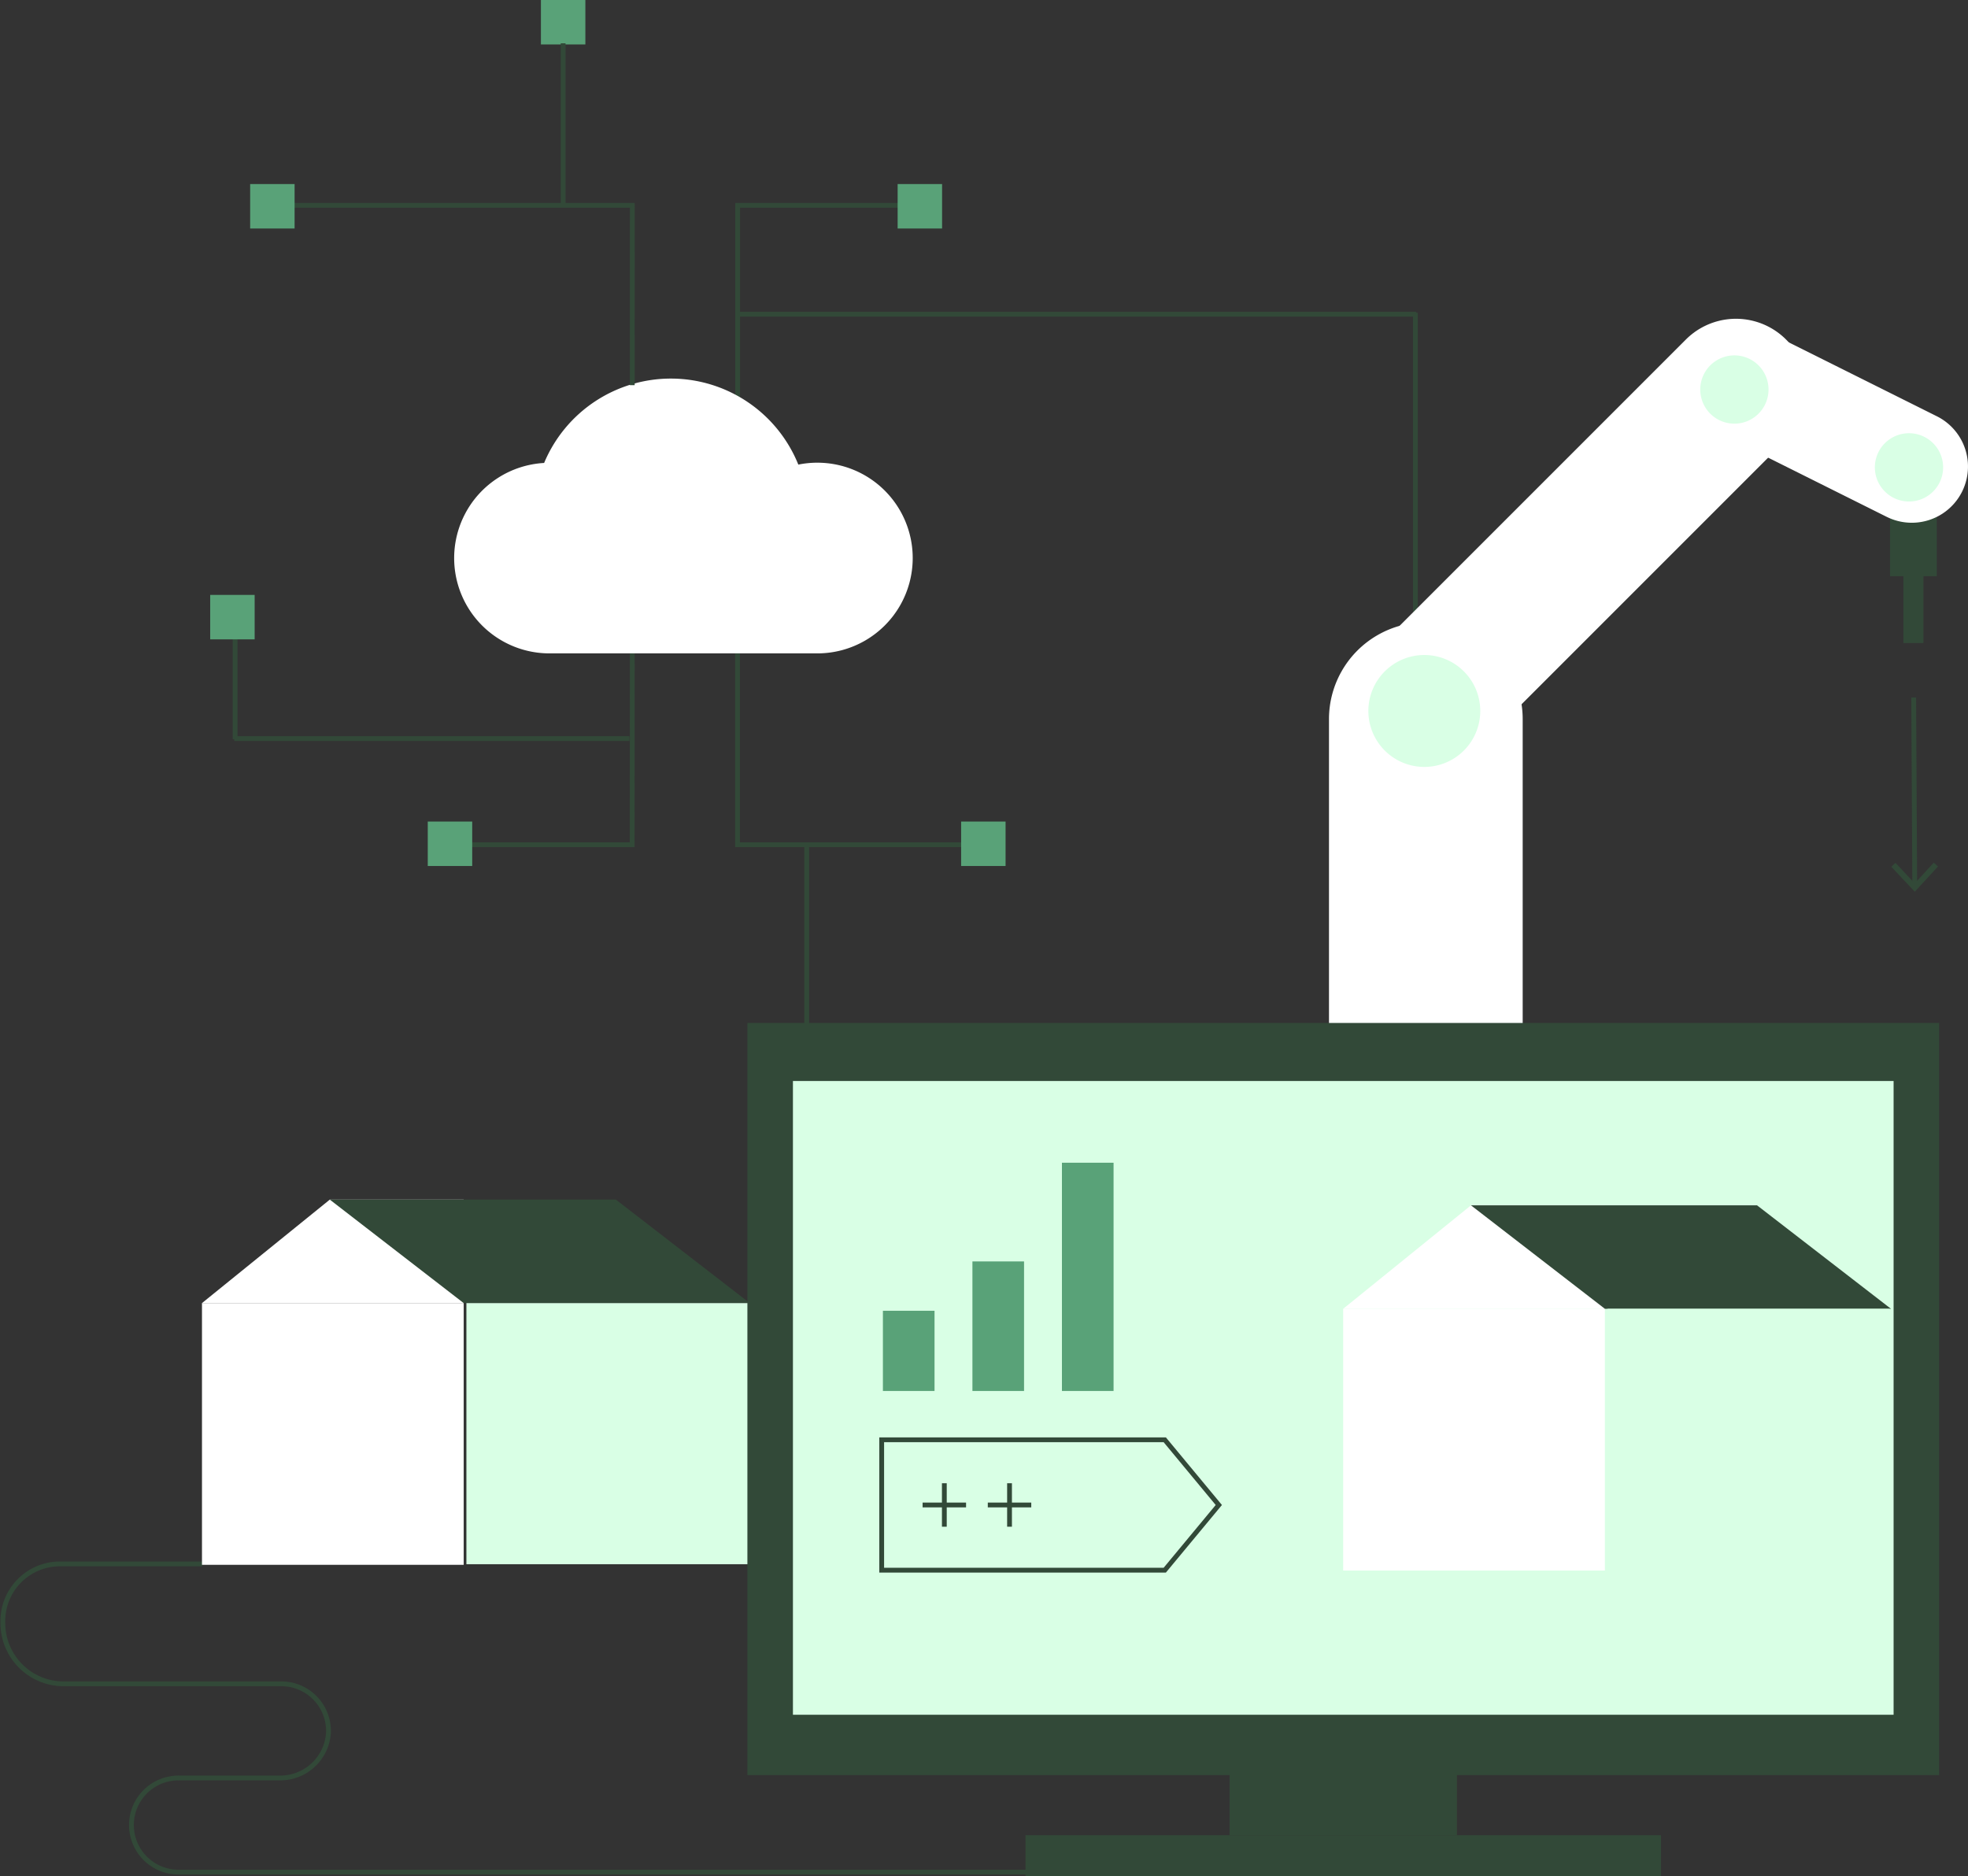 <?xml version="1.0" encoding="UTF-8"?>
<svg xmlns="http://www.w3.org/2000/svg" xmlns:xlink="http://www.w3.org/1999/xlink" id="Gruppe_1117" data-name="Gruppe 1117" width="410" height="390.815" viewBox="0 0 410 390.815">
  <rect x="0" y="0" width="410" height="390.815" fill="#333333" stroke="none"/>
  <defs>
    <clipPath id="clip-path">
      <rect id="Rechteck_1048" data-name="Rechteck 1048" width="410" height="390.815" fill="none"></rect>
    </clipPath>
  </defs>
  <path id="Pfad_1236" data-name="Pfad 1236" d="M129.278,75.957V35.982H162.89" transform="translate(24.401 6.792)" fill="none" stroke="#324938" stroke-width="1"></path>
  <rect id="Rechteck_1027" data-name="Rechteck 1027" width="9.26" height="9.26" transform="translate(187.007 38.343)" fill="#59a278"></rect>
  <rect id="Rechteck_1028" data-name="Rechteck 1028" width="9.26" height="9.26" transform="translate(112.691 0)" fill="#59a278"></rect>
  <line id="Linie_284" data-name="Linie 284" y2="33.753" transform="translate(117.321 9.02)" fill="none" stroke="#324938" stroke-width="1"></line>
  <path id="Pfad_1237" data-name="Pfad 1237" d="M116.151,114.5l-.021,39.866H82.518" transform="translate(15.575 21.612)" fill="none" stroke="#324938" stroke-width="1"></path>
  <path id="Pfad_1238" data-name="Pfad 1238" d="M129.255,114.407v39.975H176.1" transform="translate(24.397 21.594)" fill="none" stroke="#324938" stroke-width="1"></path>
  <rect id="Rechteck_1029" data-name="Rechteck 1029" width="9.26" height="9.26" transform="translate(200.235 171.147)" fill="#59a278"></rect>
  <rect id="Rechteck_1030" data-name="Rechteck 1030" width="9.26" height="9.26" transform="translate(89.117 171.147)" fill="#59a278"></rect>
  <rect id="Rechteck_1031" data-name="Rechteck 1031" width="9.26" height="9.26" transform="translate(163.433 221.379)" fill="#59a278"></rect>
  <line id="Linie_285" data-name="Linie 285" y1="45.641" transform="translate(168.063 175.977)" fill="none" stroke="#324938" stroke-width="1"></line>
  <line id="Linie_286" data-name="Linie 286" x2="141.76" transform="translate(153.275 65.462)" fill="none" stroke="#324938" stroke-width="1"></line>
  <line id="Linie_287" data-name="Linie 287" x1="82.322" transform="translate(48.808 153.86)" fill="none" stroke="#324938" stroke-width="1"></line>
  <line id="Linie_288" data-name="Linie 288" y2="21.866" transform="translate(48.983 132.138)" fill="none" stroke="#324938" stroke-width="1"></line>
  <rect id="Rechteck_1032" data-name="Rechteck 1032" width="9.26" height="9.26" transform="translate(290.238 146.209)" fill="#59a278"></rect>
  <line id="Linie_289" data-name="Linie 289" y1="81.303" transform="translate(294.868 65.144)" fill="none" stroke="#324938" stroke-width="1"></line>
  <g id="Gruppe_1116" data-name="Gruppe 1116" transform="translate(0 0)">
    <g id="Gruppe_1115" data-name="Gruppe 1115" clip-path="url(#clip-path)">
      <path id="Pfad_1239" data-name="Pfad 1239" d="M155.264,83.865a19.93,19.93,0,0,0-3.968.4,28.627,28.627,0,0,0-52.959-.342,19.85,19.85,0,0,0,1.114,39.669h55.813a19.862,19.862,0,0,0,0-39.724" transform="translate(15.022 12.522)" fill="#fff"></path>
      <path id="Pfad_1240" data-name="Pfad 1240" d="M122.022,73.449l.007-37.467H51.413" transform="translate(9.704 6.792)" fill="none" stroke="#324938" stroke-width="1"></path>
      <rect id="Rechteck_1033" data-name="Rechteck 1033" width="9.26" height="9.26" transform="translate(52.114 38.343)" fill="#59a278"></rect>
      <rect id="Rechteck_1034" data-name="Rechteck 1034" width="9.26" height="9.26" transform="translate(43.792 123.933)" fill="#59a278"></rect>
      <rect id="Rechteck_1035" data-name="Rechteck 1035" width="4.175" height="27.831" transform="translate(396.542 106.122)" fill="#324938"></rect>
      <rect id="Rechteck_1036" data-name="Rechteck 1036" width="9.741" height="13.916" transform="translate(393.76 106.122)" fill="#324938"></rect>
      <path id="Pfad_1241" data-name="Pfad 1241" d="M337.595,97.048,300.361,78.461a11.7,11.7,0,0,1,10.455-20.945L348.05,76.1a11.7,11.7,0,0,1-10.455,20.945" transform="translate(55.47 10.623)" fill="#fff"></path>
      <path id="Pfad_1242" data-name="Pfad 1242" d="M329.325,79.856a7.112,7.112,0,1,0,9.54-3.187,7.111,7.111,0,0,0-9.54,3.187" transform="translate(62.019 14.33)" fill="#d9ffe5"></path>
      <path id="Pfad_1243" data-name="Pfad 1243" d="M237.49,129.112l69-69a14.76,14.76,0,0,1,20.873,20.873l-69,69Z" transform="translate(44.826 10.53)" fill="#fff"></path>
      <path id="Pfad_1244" data-name="Pfad 1244" d="M232.91,199.646V129.219a20.177,20.177,0,0,1,40.354,0v70.428Z" transform="translate(43.962 20.582)" fill="#fff"></path>
      <path id="Pfad_1245" data-name="Pfad 1245" d="M259.711,118.2a11.657,11.657,0,1,0,0,16.486,11.658,11.658,0,0,0,0-16.486" transform="translate(45.264 21.666)" fill="#d9ffe5"></path>
      <path id="Pfad_1246" data-name="Pfad 1246" d="M298.725,66.215a7.112,7.112,0,1,0,9.54-3.187,7.111,7.111,0,0,0-9.54,3.187" transform="translate(56.243 11.755)" fill="#d9ffe5"></path>
      <line id="Linie_290" data-name="Linie 290" x1="0.222" y1="39.176" transform="translate(398.684 145.302)" fill="none" stroke="#324938" stroke-width="1"></line>
      <path id="Pfad_1247" data-name="Pfad 1247" d="M341.183,151.978l-.875-.806-3.966,4.316-4.016-4.271-.867.815,4.892,5.2Z" transform="translate(62.563 28.534)" fill="#324938"></path>
      <path id="Pfad_1248" data-name="Pfad 1248" d="M36.949,318.66h21.2a10.061,10.061,0,0,0,10.171-9.2,9.806,9.806,0,0,0-9.787-10.411H13.165A12.665,12.665,0,0,1,.5,286.384v-.414a11.9,11.9,0,0,1,11.9-11.905H42.077" transform="translate(0.094 51.73)" fill="none" stroke="#324938" stroke-width="1"></path>
      <path id="Pfad_1249" data-name="Pfad 1249" d="M32.841,311.579a9.805,9.805,0,1,0,0,19.611H211.8" transform="translate(4.348 58.811)" fill="none" stroke="#324938" stroke-width="1"></path>
      <rect id="Rechteck_1037" data-name="Rechteck 1037" width="54.524" height="54.524" transform="translate(42.079 271.461)" fill="#fff"></rect>
      <path id="Pfad_1250" data-name="Pfad 1250" d="M89.922,231.781H35.4l26.628-21.556h27.9Z" transform="translate(6.681 39.68)" fill="#fff"></path>
      <path id="Pfad_1251" data-name="Pfad 1251" d="M145.29,231.781h-59.6L57.8,210.226h59.6Z" transform="translate(10.909 39.68)" fill="#324938"></path>
      <rect id="Rechteck_1038" data-name="Rechteck 1038" width="58.792" height="54.395" transform="translate(97.167 271.468)" fill="#d9ffe5"></rect>
      <rect id="Rechteck_1039" data-name="Rechteck 1039" width="248.275" height="156.689" transform="translate(155.708 213.104)" fill="#324938"></rect>
      <rect id="Rechteck_1040" data-name="Rechteck 1040" width="229.304" height="132.024" transform="translate(165.195 225.197)" fill="#d9ffe5"></rect>
      <rect id="Rechteck_1041" data-name="Rechteck 1041" width="47.372" height="13.362" transform="translate(256.16 368.951)" fill="#324938"></rect>
      <rect id="Rechteck_1042" data-name="Rechteck 1042" width="132.397" height="8.502" transform="translate(213.647 382.313)" fill="#324938"></rect>
      <rect id="Rechteck_1043" data-name="Rechteck 1043" width="54.524" height="54.524" transform="translate(279.829 272.649)" fill="#fff"></rect>
      <path id="Pfad_1252" data-name="Pfad 1252" d="M289.922,232.781H235.4l26.628-21.556h27.9Z" transform="translate(44.431 39.869)" fill="#fff"></path>
      <path id="Pfad_1253" data-name="Pfad 1253" d="M345.29,232.781h-59.6l-27.9-21.556h59.6Z" transform="translate(48.659 39.869)" fill="#324938"></path>
      <rect id="Rechteck_1044" data-name="Rechteck 1044" width="58.792" height="54.395" transform="translate(334.917 272.657)" fill="#d9ffe5"></rect>
      <path id="Pfad_1254" data-name="Pfad 1254" d="M154.52,252.313v27.165h58.973L224.754,265.9l-11.261-13.583Z" transform="translate(29.166 47.624)" fill="none" stroke="#324938" stroke-width="1"></path>
      <line id="Linie_291" data-name="Linie 291" y1="9.055" transform="translate(196.737 308.993)" fill="none" stroke="#324938" stroke-width="1"></line>
      <line id="Linie_292" data-name="Linie 292" x2="9.055" transform="translate(192.208 313.52)" fill="none" stroke="#324938" stroke-width="1"></line>
      <line id="Linie_293" data-name="Linie 293" y1="9.055" transform="translate(210.319 308.993)" fill="none" stroke="#324938" stroke-width="1"></line>
      <line id="Linie_294" data-name="Linie 294" x2="9.055" transform="translate(205.791 313.52)" fill="none" stroke="#324938" stroke-width="1"></line>
      <rect id="Rechteck_1045" data-name="Rechteck 1045" width="10.756" height="16.707" transform="translate(183.939 273.064)" fill="#59a278"></rect>
      <rect id="Rechteck_1046" data-name="Rechteck 1046" width="10.756" height="26.988" transform="translate(202.588 262.783)" fill="#59a278"></rect>
      <rect id="Rechteck_1047" data-name="Rechteck 1047" width="10.756" height="47.55" transform="translate(221.236 242.221)" fill="#59a278"></rect>
    </g>
  </g>
</svg>
